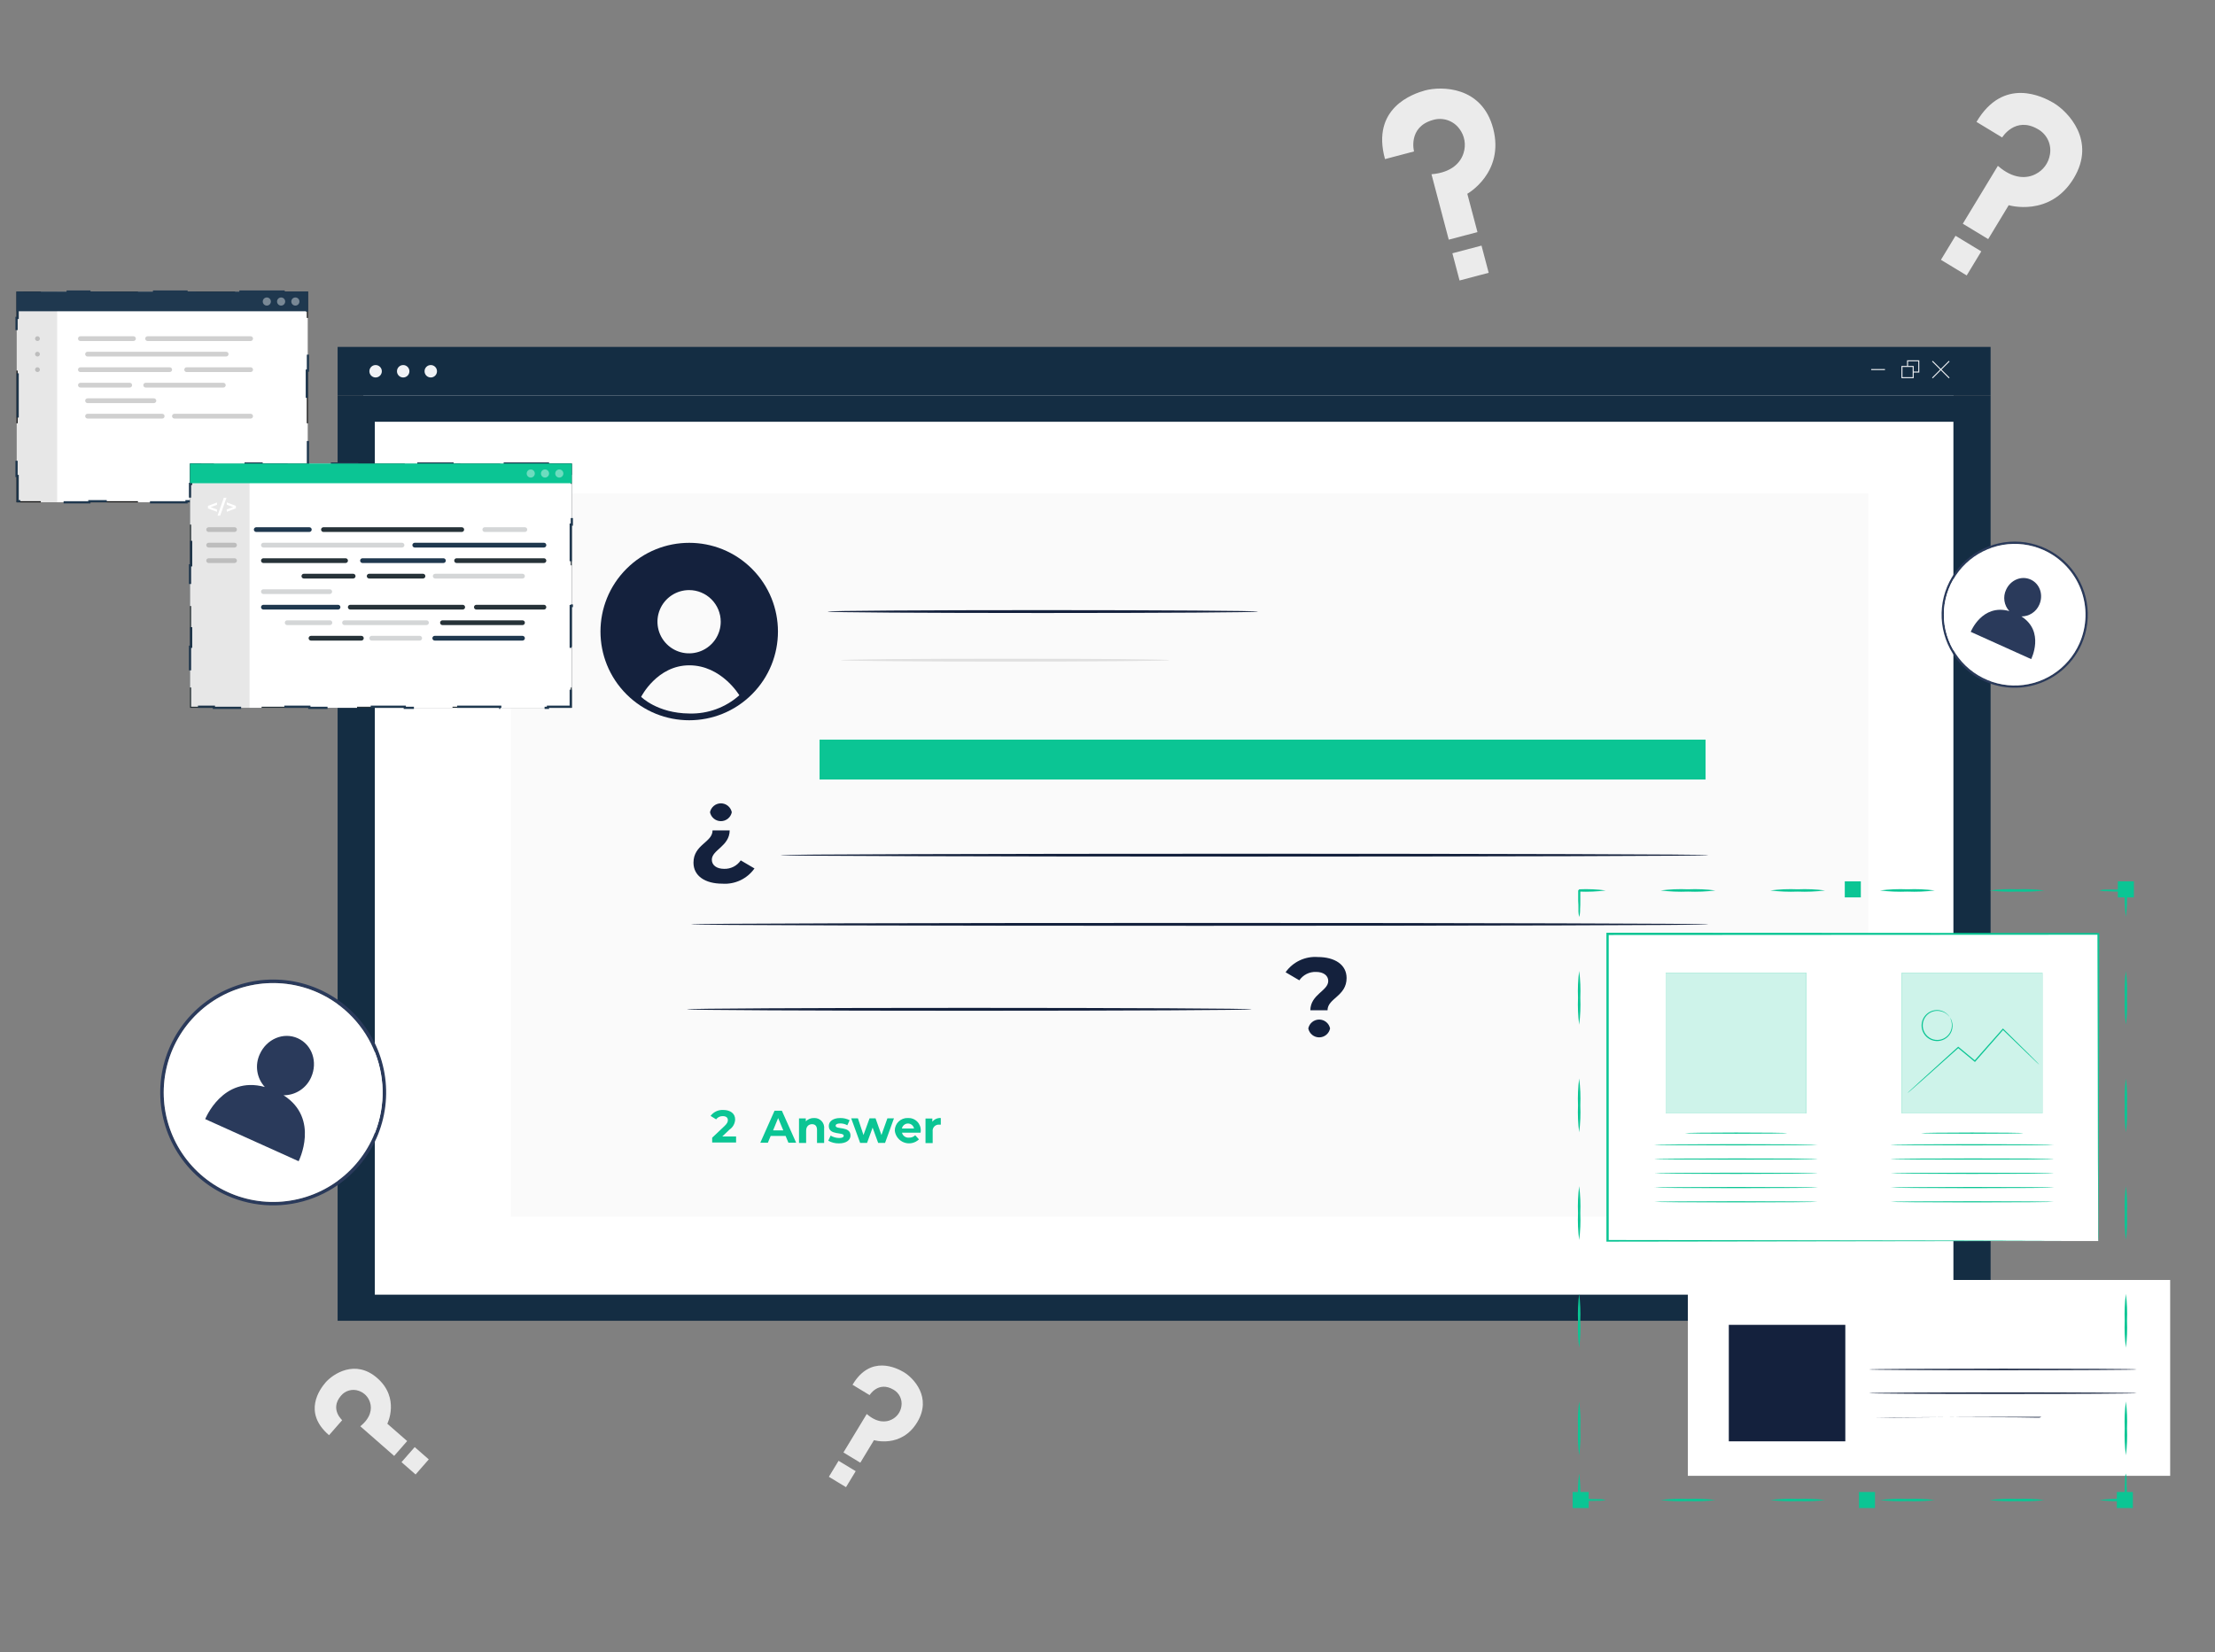 <?xml version="1.0" encoding="UTF-8"?> <svg xmlns="http://www.w3.org/2000/svg" width="500" height="373" viewBox="0 0 500 373" fill="none"><rect x="0" y="0" width="500" height="373" fill="#808080" stroke="none"/><g clip-path="url(#clip0_169_50303)"><rect x="82" y="89" width="359" height="205" fill="white"></rect><path d="M421.711 111.414H115.301V274.716H421.711V111.414Z" fill="#FAFAFA"></path><path d="M283.961 138.084C283.961 138.272 262.21 138.41 235.388 138.41C208.567 138.41 186.828 138.272 186.828 138.084C186.828 137.896 208.567 137.758 235.388 137.758C262.21 137.758 283.961 137.908 283.961 138.084Z" fill="#14213D"></path><path d="M263.958 149.053C263.958 149.229 247.353 149.379 226.87 149.379C206.386 149.379 189.781 149.229 189.781 149.053C189.781 148.877 206.386 148.727 226.87 148.727C247.353 148.727 263.958 148.865 263.958 149.053Z" fill="#E0E0E0"></path><path d="M299.83 221.493C299.83 220.238 298.725 219.447 297.069 219.447C296.332 219.42 295.601 219.579 294.942 219.91C294.284 220.242 293.72 220.734 293.303 221.342L290.203 219.523C291.013 218.372 292.107 217.451 293.378 216.849C294.649 216.246 296.055 215.983 297.458 216.084C301.311 216.084 303.972 217.803 303.972 220.828C303.972 224.932 299.667 225.396 299.667 228.107H295.788C295.826 224.518 299.83 223.727 299.83 221.493ZM295.324 232.212C295.439 231.644 295.747 231.134 296.195 230.768C296.644 230.401 297.205 230.201 297.784 230.201C298.363 230.201 298.924 230.401 299.373 230.768C299.821 231.134 300.129 231.644 300.244 232.212C300.129 232.779 299.821 233.289 299.373 233.656C298.924 234.022 298.363 234.222 297.784 234.222C297.205 234.222 296.644 234.022 296.195 233.656C295.747 233.289 295.439 232.779 295.324 232.212Z" fill="#14213D"></path><path d="M160.685 194.112C160.685 195.367 161.789 196.171 163.446 196.171C164.184 196.197 164.916 196.035 165.575 195.702C166.233 195.368 166.796 194.873 167.211 194.263L170.312 196.083C169.5 197.231 168.406 198.151 167.135 198.753C165.864 199.355 164.46 199.62 163.057 199.522C159.204 199.522 156.543 197.802 156.543 194.777C156.543 190.673 160.848 190.209 160.848 187.498H164.714C164.676 191.087 160.685 191.878 160.685 194.112ZM165.191 183.394C165.075 183.961 164.768 184.471 164.319 184.838C163.871 185.204 163.31 185.404 162.731 185.404C162.152 185.404 161.59 185.204 161.142 184.838C160.694 184.471 160.386 183.961 160.271 183.394C160.386 182.826 160.694 182.316 161.142 181.949C161.59 181.583 162.152 181.383 162.731 181.383C163.31 181.383 163.871 181.583 164.319 181.949C164.768 182.316 165.075 182.826 165.191 183.394Z" fill="#14213D"></path><path d="M385.645 193.084C385.645 193.26 338.754 193.41 280.919 193.41C223.083 193.41 176.18 193.26 176.18 193.084C176.18 192.908 223.058 192.758 280.919 192.758C338.779 192.758 385.645 192.896 385.645 193.084Z" fill="#14213D"></path><path d="M385.658 208.709C385.658 208.897 334.198 209.035 270.828 209.035C207.457 209.035 155.973 208.897 155.973 208.709C155.973 208.521 207.432 208.383 270.828 208.383C334.223 208.383 385.658 208.533 385.658 208.709Z" fill="#14213D"></path><path d="M282.522 227.889C282.522 228.065 253.981 228.215 218.8 228.215C183.619 228.215 155.078 228.065 155.078 227.889C155.078 227.713 183.594 227.562 218.8 227.562C254.006 227.562 282.522 227.713 282.522 227.889Z" fill="#14213D"></path><path d="M166.159 256.601V257.957H160.762V256.877L163.549 254.242C164.189 253.639 164.302 253.263 164.302 252.911C164.302 252.346 163.913 252.007 163.147 252.007C162.857 251.996 162.569 252.057 162.309 252.184C162.048 252.311 161.823 252.5 161.654 252.735L160.398 251.957C160.727 251.514 161.161 251.16 161.66 250.926C162.16 250.691 162.709 250.584 163.26 250.614C164.879 250.614 165.946 251.43 165.946 252.748C165.932 253.201 165.81 253.644 165.592 254.041C165.374 254.438 165.065 254.777 164.691 255.032L163.034 256.601H166.159Z" fill="#0BC594"></path><path d="M177.336 256.475H173.972L173.332 258.018H171.625L174.838 250.789H176.495L179.72 258.018H177.976L177.336 256.475ZM176.809 255.22L175.654 252.446L174.512 255.22H176.809Z" fill="#0BC594"></path><path d="M186.036 254.894V258.069H184.43V255.145C184.43 254.241 184.016 253.827 183.3 253.827C182.585 253.827 181.97 254.304 181.97 255.32V258.069H180.363V252.521H181.895V253.174C182.135 252.932 182.423 252.741 182.741 252.613C183.058 252.486 183.398 252.425 183.74 252.434C184.06 252.414 184.382 252.466 184.68 252.585C184.979 252.705 185.247 252.888 185.467 253.123C185.686 253.358 185.851 253.639 185.949 253.945C186.048 254.251 186.078 254.575 186.036 254.894Z" fill="#0BC594"></path><path d="M186.965 257.559L187.505 256.405C188.084 256.754 188.748 256.94 189.425 256.944C190.165 256.944 190.454 256.744 190.454 256.43C190.454 255.526 187.09 256.43 187.09 254.233C187.09 253.179 188.044 252.439 189.663 252.439C190.404 252.422 191.137 252.591 191.797 252.928L191.27 254.07C190.78 253.793 190.226 253.65 189.663 253.656C188.948 253.656 188.634 253.882 188.634 254.171C188.634 255.125 191.985 254.171 191.985 256.392C191.985 257.421 191.031 258.162 189.362 258.162C188.524 258.175 187.697 257.967 186.965 257.559Z" fill="#0BC594"></path><path d="M201.796 252.508L199.788 258.055H198.232L196.977 254.604L195.722 258.055H194.165L192.145 252.508H193.663L194.918 256.273L196.286 252.508H197.642L198.972 256.273L200.315 252.508H201.796Z" fill="#0BC594"></path><path d="M207.808 255.747H203.604C203.692 256.093 203.901 256.396 204.194 256.601C204.486 256.806 204.842 256.899 205.198 256.864C205.455 256.875 205.711 256.833 205.951 256.74C206.191 256.647 206.409 256.506 206.591 256.324L207.444 257.253C207.01 257.671 206.467 257.959 205.877 258.085C205.288 258.211 204.675 258.17 204.108 257.966C203.54 257.763 203.041 257.405 202.666 256.933C202.291 256.461 202.055 255.894 201.985 255.295C201.981 254.91 202.056 254.527 202.204 254.172C202.353 253.816 202.573 253.495 202.85 253.227C203.127 252.959 203.456 252.751 203.817 252.614C204.177 252.478 204.562 252.416 204.947 252.433C205.331 252.414 205.716 252.475 206.076 252.613C206.436 252.751 206.763 252.962 207.036 253.234C207.309 253.506 207.522 253.832 207.662 254.191C207.801 254.551 207.864 254.935 207.846 255.32C207.846 255.433 207.821 255.609 207.808 255.747ZM203.591 254.805H206.327C206.266 254.487 206.096 254.201 205.846 253.995C205.597 253.788 205.283 253.676 204.959 253.676C204.635 253.676 204.322 253.788 204.072 253.995C203.822 254.201 203.652 254.487 203.591 254.805Z" fill="#0BC594"></path><path d="M212.37 252.435V253.929H212.006C211.802 253.912 211.597 253.941 211.406 254.014C211.215 254.087 211.043 254.201 210.902 254.349C210.761 254.497 210.655 254.675 210.592 254.87C210.529 255.064 210.51 255.27 210.537 255.473V258.096H208.918V252.548H210.462V253.276C210.687 252.991 210.979 252.766 211.312 252.619C211.644 252.473 212.007 252.41 212.37 252.435Z" fill="#0BC594"></path><path d="M169.743 156.758C177.566 148.935 177.566 136.252 169.743 128.429C161.921 120.607 149.237 120.607 141.414 128.429C133.592 136.252 133.592 148.935 141.414 156.758C149.237 164.581 161.921 164.581 169.743 156.758Z" fill="#14213D"></path><path d="M162.693 140.376C162.693 141.788 162.274 143.169 161.49 144.344C160.705 145.518 159.59 146.433 158.285 146.974C156.98 147.514 155.544 147.656 154.158 147.38C152.773 147.105 151.501 146.425 150.502 145.426C149.503 144.427 148.823 143.155 148.547 141.769C148.272 140.384 148.413 138.948 148.954 137.643C149.494 136.338 150.41 135.223 151.584 134.438C152.759 133.653 154.139 133.234 155.552 133.234C157.446 133.234 159.262 133.987 160.602 135.326C161.941 136.665 162.693 138.482 162.693 140.376Z" fill="#FAFAFA"></path><path d="M144.727 157.335C144.727 157.335 148.316 150.219 155.596 150.219C162.875 150.219 166.892 156.984 166.892 156.984C163.792 159.752 159.749 161.225 155.596 161.101C148.354 161.038 144.727 157.335 144.727 157.335Z" fill="#FAFAFA"></path><path d="M440.952 95.228V292.322H84.607V95.228H440.949M449.345 89.336H76.211V298.216H449.345V89.336Z" fill="#142D43"></path><path d="M449.345 78.328H76.211V89.335H449.345V78.328Z" fill="#142D43"></path><path d="M378.104 93.775L376.289 91.958L374.471 93.775L374.312 93.616L376.289 91.641L378.263 93.616L378.104 93.775Z" fill="#142D43"></path><path d="M84.787 85.23C85.563 85.23 86.192 84.601 86.192 83.826C86.192 83.05 85.563 82.422 84.787 82.422C84.012 82.422 83.383 83.05 83.383 83.826C83.383 84.601 84.012 85.23 84.787 85.23Z" fill="#F0F2F5"></path><path d="M91.014 85.23C91.79 85.23 92.418 84.601 92.418 83.826C92.418 83.05 91.79 82.422 91.014 82.422C90.238 82.422 89.609 83.05 89.609 83.826C89.609 84.601 90.238 85.23 91.014 85.23Z" fill="#F0F2F5"></path><path d="M97.24 85.23C98.016 85.23 98.645 84.601 98.645 83.826C98.645 83.05 98.016 82.422 97.24 82.422C96.465 82.422 95.836 83.05 95.836 83.826C95.836 84.601 96.465 85.23 97.24 85.23Z" fill="#F0F2F5"></path><path d="M433.249 84.115H431.867V83.887H433.021V81.579H430.712V82.733H430.484V81.352H433.249V84.115Z" fill="#F0F2F5"></path><path d="M431.983 85.388H429.219V82.625H431.983V85.388ZM429.447 85.161H431.755V82.853H429.447V85.161Z" fill="#F0F2F5"></path><path d="M440.084 81.629L439.921 81.469L438.105 83.284L436.29 81.469L436.129 81.629L437.944 83.444L436.129 85.259L436.29 85.42L438.105 83.605L439.921 85.42L440.084 85.259L438.266 83.444L440.084 81.629Z" fill="#F0F2F5"></path><path d="M425.501 83.328H422.391V83.556H425.501V83.328Z" fill="#F0F2F5"></path><path d="M83.039 297.422H79.625V297.643H83.039V297.422Z" fill="#142D43"></path><path d="M83.039 284H79.625V284.221H83.039V284Z" fill="#142D43"></path><path d="M83.039 270.586H79.625V270.807H83.039V270.586Z" fill="#142D43"></path><path d="M83.039 257.172H79.625V257.393H83.039V257.172Z" fill="#142D43"></path><path d="M83.039 243.75H79.625V243.971H83.039V243.75Z" fill="#142D43"></path><path d="M83.039 230.328H79.625V230.549H83.039V230.328Z" fill="#142D43"></path><path d="M83.039 216.906H79.625V217.127H83.039V216.906Z" fill="#142D43"></path><path d="M83.039 203.492H79.625V203.713H83.039V203.492Z" fill="#142D43"></path><path d="M83.039 190.078H79.625V190.299H83.039V190.078Z" fill="#142D43"></path><path d="M83.039 176.656H79.625V176.877H83.039V176.656Z" fill="#142D43"></path><path d="M83.039 163.25H79.625V163.471H83.039V163.25Z" fill="#142D43"></path><path d="M83.039 149.828H79.625V150.049H83.039V149.828Z" fill="#142D43"></path><path d="M83.039 136.406H79.625V136.627H83.039V136.406Z" fill="#142D43"></path><path d="M83.039 122.992H79.625V123.213H83.039V122.992Z" fill="#142D43"></path><path d="M83.039 109.57H79.625V109.791H83.039V109.57Z" fill="#142D43"></path><path d="M83.039 96.156H79.625V96.377H83.039V96.156Z" fill="#142D43"></path><path d="M69.508 65.828H3.734V113.419H69.508V65.828Z" fill="#121212"></path><path d="M64.027 65.828H53.065V66.078H42.102V65.828H31.14V66.078H20.178V65.828H9.216V66.078H3.984V71.777H3.734V83.675H3.984V95.573H3.734V107.47H3.984V113.169H9.216V113.419H20.178V113.169H31.14V113.419H42.102V113.169H53.065V113.419H64.027V113.169H69.258V107.47H69.508V95.573H69.258V83.675H69.508V71.777H69.258V66.078H64.027V65.828Z" fill="white" stroke="#1F384F" stroke-width="0.5" stroke-dasharray="10 10"></path><path opacity="0.1" d="M12.893 65.828H3.734V113.419H12.893V65.828Z" fill="#121212"></path><path d="M69.508 65.828H3.734V70.277H69.508V65.828Z" fill="#1F384F"></path><g opacity="0.2"><path d="M30.13 76.995H18.146C17.851 76.995 17.609 76.754 17.609 76.459C17.609 76.163 17.851 75.922 18.146 75.922H30.13C30.425 75.922 30.666 76.163 30.666 76.459C30.666 76.754 30.425 76.995 30.13 76.995Z" fill="#121212"></path><path d="M56.576 76.995H33.318C33.023 76.995 32.781 76.754 32.781 76.459C32.781 76.163 33.023 75.922 33.318 75.922H56.576C56.871 75.922 57.113 76.163 57.113 76.459C57.113 76.754 56.871 76.995 56.576 76.995Z" fill="#121212"></path><path d="M51.053 80.495H19.763C19.468 80.495 19.227 80.254 19.227 79.959C19.227 79.663 19.468 79.422 19.763 79.422H51.053C51.349 79.422 51.59 79.663 51.59 79.959C51.59 80.254 51.349 80.495 51.053 80.495Z" fill="#121212"></path><path d="M38.306 84.003H18.146C17.851 84.003 17.609 83.761 17.609 83.466C17.609 83.171 17.851 82.93 18.146 82.93H38.306C38.602 82.93 38.843 83.171 38.843 83.466C38.843 83.761 38.602 84.003 38.306 84.003Z" fill="#121212"></path><path d="M56.577 84.003H42.135C41.839 84.003 41.598 83.761 41.598 83.466C41.598 83.171 41.839 82.93 42.135 82.93H56.577C56.872 82.93 57.114 83.171 57.114 83.466C57.114 83.761 56.872 84.003 56.577 84.003Z" fill="#121212"></path><path d="M29.284 87.503H18.154C17.859 87.503 17.617 87.261 17.617 86.966C17.617 86.671 17.859 86.43 18.154 86.43H29.284C29.579 86.43 29.821 86.671 29.821 86.966C29.821 87.261 29.579 87.503 29.284 87.503Z" fill="#121212"></path><path d="M50.412 87.503H32.888C32.593 87.503 32.352 87.261 32.352 86.966C32.352 86.671 32.593 86.43 32.888 86.43H50.412C50.708 86.43 50.949 86.671 50.949 86.966C50.949 87.261 50.708 87.503 50.412 87.503Z" fill="#121212"></path><path d="M34.737 91.011H19.763C19.468 91.011 19.227 90.769 19.227 90.474C19.227 90.179 19.468 89.938 19.763 89.938H34.737C35.032 89.938 35.274 90.179 35.274 90.474C35.274 90.769 35.032 91.011 34.737 91.011Z" fill="#121212"></path><path d="M36.611 94.503H19.763C19.468 94.503 19.227 94.261 19.227 93.966C19.227 93.671 19.468 93.43 19.763 93.43H36.611C36.906 93.43 37.148 93.671 37.148 93.966C37.148 94.261 36.906 94.503 36.611 94.503Z" fill="#121212"></path><path d="M56.575 94.503H39.373C39.078 94.503 38.836 94.261 38.836 93.966C38.836 93.671 39.078 93.43 39.373 93.43H56.575C56.87 93.43 57.112 93.671 57.112 93.966C57.112 94.261 56.87 94.503 56.575 94.503Z" fill="#121212"></path></g><path opacity="0.4" d="M66.676 68.999C67.183 68.999 67.594 68.589 67.594 68.082C67.594 67.575 67.183 67.164 66.676 67.164C66.169 67.164 65.758 67.575 65.758 68.082C65.758 68.589 66.169 68.999 66.676 68.999Z" fill="white"></path><path opacity="0.4" d="M63.457 68.999C63.964 68.999 64.375 68.589 64.375 68.082C64.375 67.575 63.964 67.164 63.457 67.164C62.95 67.164 62.539 67.575 62.539 68.082C62.539 68.589 62.95 68.999 63.457 68.999Z" fill="white"></path><path opacity="0.4" d="M60.23 68.999C60.737 68.999 61.148 68.589 61.148 68.082C61.148 67.575 60.737 67.164 60.23 67.164C59.724 67.164 59.312 67.575 59.312 68.082C59.312 68.589 59.724 68.999 60.23 68.999Z" fill="white"></path><g opacity="0.2"><path d="M8.478 76.995H8.451C8.156 76.995 7.914 76.754 7.914 76.459C7.914 76.163 8.156 75.922 8.451 75.922C8.746 75.922 8.999 76.163 8.999 76.459C8.999 76.754 8.773 76.995 8.472 76.995H8.478Z" fill="#121212"></path><path d="M8.478 80.495H8.451C8.156 80.495 7.914 80.254 7.914 79.959C7.914 79.663 8.156 79.422 8.451 79.422C8.746 79.422 8.999 79.663 8.999 79.959C8.999 80.254 8.773 80.495 8.472 80.495H8.478Z" fill="#121212"></path><path d="M8.478 83.995H8.451C8.156 83.995 7.914 83.754 7.914 83.459C7.914 83.163 8.156 82.922 8.451 82.922C8.746 82.922 8.999 83.163 8.999 83.459C8.999 83.754 8.773 83.995 8.472 83.995H8.478Z" fill="#121212"></path></g><path d="M129.081 104.656H42.895V159.82H129.081V104.656Z" fill="#263238"></path><path d="M123.694 104.656H112.921V104.906H102.148V104.656H91.374V104.906H80.601V104.656H69.828V104.906H59.054V104.656H48.281V104.906H43.145V109.253H42.895V118.447H43.145V127.641H42.895V136.835H43.145V146.029H42.895V155.223H43.145V159.57H48.281V159.82H59.054V159.57H69.828V159.82H80.601V159.57H91.374V159.82H102.148V159.57H112.921V159.82H123.694V159.57H128.831V155.223H129.081V146.029H128.831V136.835H129.081V127.641H128.831V118.447H129.081V109.253H128.831V104.906H123.694V104.656Z" fill="white" stroke="#1F384F" stroke-width="0.5" stroke-dasharray="10 10"></path><path opacity="0.1" d="M56.338 104.656H42.895V159.82H56.338V104.656Z" fill="#121212"></path><path d="M129.081 104.656H42.895V109.105H129.081V104.656Z" fill="#0BC594"></path><path d="M385 167H185V176H385V167Z" fill="#0BC594"></path><path d="M48.983 113.984L47.555 114.51L48.983 115.031V115.568L46.938 114.789V114.231L48.983 113.453V113.984Z" fill="white"></path><path d="M50.523 112.391H51.119L49.701 116.432H49.105L50.523 112.391Z" fill="white"></path><path d="M53.241 114.216V114.774L51.195 115.552V115.015L52.623 114.495L51.195 113.969V113.438L53.241 114.216Z" fill="white"></path><g opacity="0.2"><path d="M52.94 120.112H47.099C46.804 120.112 46.562 119.871 46.562 119.576C46.562 119.281 46.804 119.039 47.099 119.039H52.94C53.236 119.039 53.477 119.281 53.477 119.576C53.477 119.871 53.236 120.112 52.94 120.112Z" fill="#121212"></path><path d="M52.94 123.62H47.099C46.804 123.62 46.562 123.379 46.562 123.084C46.562 122.788 46.804 122.547 47.099 122.547H52.94C53.236 122.547 53.477 122.788 53.477 123.084C53.477 123.379 53.236 123.62 52.94 123.62Z" fill="#121212"></path><path d="M52.94 127.12H47.099C46.804 127.12 46.562 126.879 46.562 126.584C46.562 126.288 46.804 126.047 47.099 126.047H52.94C53.236 126.047 53.477 126.288 53.477 126.584C53.477 126.879 53.236 127.12 52.94 127.12Z" fill="#121212"></path></g><path d="M69.825 120.112H57.842C57.546 120.112 57.305 119.871 57.305 119.576C57.305 119.281 57.546 119.039 57.842 119.039H69.825C70.12 119.039 70.362 119.281 70.362 119.576C70.362 119.871 70.12 120.112 69.825 120.112Z" fill="#1F384F"></path><path d="M104.233 120.112H73.013C72.718 120.112 72.477 119.871 72.477 119.576C72.477 119.281 72.718 119.039 73.013 119.039H104.233C104.529 119.039 104.77 119.281 104.77 119.576C104.77 119.871 104.529 120.112 104.233 120.112Z" fill="#263238"></path><g opacity="0.2"><path d="M118.481 120.112H109.435C109.14 120.112 108.898 119.871 108.898 119.576C108.898 119.281 109.14 119.039 109.435 119.039H118.481C118.777 119.039 119.018 119.281 119.018 119.576C119.018 119.871 118.777 120.112 118.481 120.112Z" fill="#263238"></path></g><g opacity="0.2"><path d="M90.749 123.62H59.459C59.163 123.62 58.922 123.379 58.922 123.084C58.922 122.788 59.163 122.547 59.459 122.547H90.749C91.044 122.547 91.285 122.788 91.285 123.084C91.285 123.379 91.044 123.62 90.749 123.62Z" fill="#263238"></path></g><path d="M122.787 123.62H93.623C93.328 123.62 93.086 123.379 93.086 123.084C93.086 122.788 93.328 122.547 93.623 122.547H122.787C123.082 122.547 123.323 122.788 123.323 123.084C123.323 123.379 123.082 123.62 122.787 123.62Z" fill="#1F384F"></path><path d="M78.008 127.12H59.459C59.163 127.12 58.922 126.879 58.922 126.584C58.922 126.288 59.163 126.047 59.459 126.047H78.008C78.303 126.047 78.545 126.288 78.545 126.584C78.545 126.879 78.303 127.12 78.008 127.12Z" fill="#263238"></path><path d="M100.095 127.12H81.83C81.535 127.12 81.293 126.879 81.293 126.584C81.293 126.288 81.535 126.047 81.83 126.047H100.095C100.39 126.047 100.632 126.288 100.632 126.584C100.632 126.879 100.39 127.12 100.095 127.12Z" fill="#1F384F"></path><path d="M122.783 127.12H103.068C102.773 127.12 102.531 126.879 102.531 126.584C102.531 126.288 102.773 126.047 103.068 126.047H122.783C123.078 126.047 123.32 126.288 123.32 126.584C123.32 126.879 123.078 127.12 122.783 127.12Z" fill="#263238"></path><path d="M79.721 130.62H68.592C68.296 130.62 68.055 130.379 68.055 130.084C68.055 129.788 68.296 129.547 68.592 129.547H79.721C80.016 129.547 80.258 129.788 80.258 130.084C80.258 130.379 80.016 130.62 79.721 130.62Z" fill="#263238"></path><path d="M95.484 130.62H83.334C83.038 130.62 82.797 130.379 82.797 130.084C82.797 129.788 83.038 129.547 83.334 129.547H95.484C95.779 129.547 96.02 129.788 96.02 130.084C96.02 130.379 95.779 130.62 95.484 130.62Z" fill="#263238"></path><g opacity="0.2"><path d="M117.944 130.62H98.24C97.945 130.62 97.703 130.379 97.703 130.084C97.703 129.788 97.945 129.547 98.24 129.547H117.944C118.239 129.547 118.481 129.788 118.481 130.084C118.481 130.379 118.239 130.62 117.944 130.62Z" fill="#263238"></path></g><g opacity="0.2"><path d="M74.433 134.12H59.459C59.163 134.12 58.922 133.879 58.922 133.584C58.922 133.288 59.163 133.047 59.459 133.047H74.433C74.728 133.047 74.969 133.288 74.969 133.584C74.969 133.879 74.728 134.12 74.433 134.12Z" fill="#263238"></path></g><path d="M76.306 137.628H59.459C59.163 137.628 58.922 137.387 58.922 137.091C58.922 136.796 59.163 136.555 59.459 136.555H76.306C76.602 136.555 76.843 136.796 76.843 137.091C76.843 137.387 76.602 137.628 76.306 137.628Z" fill="#1F384F"></path><path d="M104.447 137.628H79.068C78.773 137.628 78.531 137.387 78.531 137.091C78.531 136.796 78.773 136.555 79.068 136.555H104.447C104.742 136.555 104.984 136.796 104.984 137.091C104.984 137.387 104.742 137.628 104.447 137.628Z" fill="#263238"></path><path d="M122.782 137.628H107.529C107.234 137.628 106.992 137.387 106.992 137.091C106.992 136.796 107.234 136.555 107.529 136.555H122.782C123.077 136.555 123.319 136.796 123.319 137.091C123.319 137.387 123.077 137.628 122.782 137.628Z" fill="#263238"></path><g opacity="0.2"><path d="M74.473 141.136H64.826C64.531 141.136 64.289 140.894 64.289 140.599C64.289 140.304 64.531 140.062 64.826 140.062H74.473C74.768 140.062 75.01 140.304 75.01 140.599C75.01 140.894 74.768 141.136 74.473 141.136Z" fill="#263238"></path></g><g opacity="0.2"><path d="M96.272 141.136H77.771C77.476 141.136 77.234 140.894 77.234 140.599C77.234 140.304 77.476 140.062 77.771 140.062H96.272C96.568 140.062 96.809 140.304 96.809 140.599C96.809 140.894 96.568 141.136 96.272 141.136Z" fill="#263238"></path></g><path d="M117.947 141.136H99.881C99.585 141.136 99.344 140.894 99.344 140.599C99.344 140.304 99.585 140.062 99.881 140.062H117.947C118.242 140.062 118.484 140.304 118.484 140.599C118.484 140.894 118.242 141.136 117.947 141.136Z" fill="#263238"></path><path d="M81.572 144.636H70.201C69.906 144.636 69.664 144.394 69.664 144.099C69.664 143.804 69.906 143.562 70.201 143.562H81.572C81.868 143.562 82.109 143.804 82.109 144.099C82.109 144.394 81.868 144.636 81.572 144.636Z" fill="#263238"></path><g opacity="0.2"><path d="M94.742 144.636H83.908C83.613 144.636 83.371 144.394 83.371 144.099C83.371 143.804 83.613 143.562 83.908 143.562H94.742C95.037 143.562 95.278 143.804 95.278 144.099C95.278 144.394 95.037 144.636 94.742 144.636Z" fill="#263238"></path></g><path d="M117.944 144.636H98.138C97.843 144.636 97.602 144.394 97.602 144.099C97.602 143.804 97.843 143.562 98.138 143.562H117.944C118.239 143.562 118.481 143.804 118.481 144.099C118.481 144.394 118.239 144.636 117.944 144.636Z" fill="#1F384F"></path><path opacity="0.4" d="M125.336 106.91C125.336 107.42 125.749 107.828 126.254 107.828C126.759 107.828 127.172 107.414 127.172 106.91C127.172 106.405 126.759 105.992 126.254 105.992C125.749 105.992 125.336 106.405 125.336 106.91Z" fill="white"></path><path opacity="0.4" d="M123.027 107.828C123.534 107.828 123.945 107.417 123.945 106.91C123.945 106.403 123.534 105.992 123.027 105.992C122.52 105.992 122.109 106.403 122.109 106.91C122.109 107.417 122.52 107.828 123.027 107.828Z" fill="white"></path><path opacity="0.4" d="M119.809 107.828C120.316 107.828 120.727 107.417 120.727 106.91C120.727 106.403 120.316 105.992 119.809 105.992C119.302 105.992 118.891 106.403 118.891 106.91C118.891 107.417 119.302 107.828 119.809 107.828Z" fill="white"></path><path d="M489.88 289H381V333.22H489.88V289Z" fill="white"></path><path d="M416.55 299.133H390.25V325.433H416.55V299.133Z" fill="#14213D"></path><path d="M482.341 309.201C482.341 309.291 468.811 309.371 452.121 309.371C435.431 309.371 421.891 309.291 421.891 309.201C421.891 309.111 435.421 309.031 452.121 309.031C468.821 309.031 482.341 309.081 482.341 309.201Z" fill="#14213D"></path><path d="M482.341 314.563C482.341 314.653 468.811 314.733 452.121 314.733C435.431 314.733 421.891 314.653 421.891 314.563C421.891 314.473 435.421 314.383 452.121 314.383C468.821 314.383 482.341 314.463 482.341 314.563Z" fill="#14213D"></path><path d="M460.811 319.906C460.678 319.923 460.543 319.923 460.411 319.906H459.281H455.111L441.351 319.956L427.591 320.076H423.421H422.291C422.158 320.093 422.023 320.093 421.891 320.076C422.024 320.064 422.158 320.064 422.291 320.076H423.421L427.591 320.016L441.351 319.966L455.111 320.016L459.281 320.076H460.411C460.538 320.006 460.672 319.949 460.811 319.906Z" fill="#14213D"></path><path d="M473.642 210.852H362.852V280.212H473.642V210.852Z" fill="white"></path><path d="M473.621 280.214C473.621 280.214 473.621 279.774 473.621 278.954C473.621 278.134 473.621 276.894 473.621 275.304C473.621 272.094 473.621 267.394 473.571 261.384C473.571 249.384 473.511 232.034 473.461 210.854L473.671 211.054L362.881 211.114L363.141 210.854C363.141 235.444 363.141 258.854 363.141 280.214L362.901 279.974L442.621 280.084L465.481 280.154H471.571H473.141H473.691H473.171H471.621H465.621L442.821 280.224L362.941 280.344H362.621V280.104C362.621 258.774 362.621 235.334 362.621 210.744V210.594H362.881L473.671 210.654H473.871V210.854C473.871 232.084 473.791 249.444 473.761 261.504C473.761 267.504 473.761 272.184 473.711 275.384C473.711 276.954 473.711 278.164 473.711 278.994C473.711 279.824 473.621 280.214 473.621 280.214Z" fill="#0BC594"></path><path d="M461.041 219.641H429.301V251.381H461.041V219.641Z" fill="#0BC594"></path><path d="M456.699 255.851C456.699 255.921 451.529 255.981 445.159 255.981C438.789 255.981 433.629 255.921 433.629 255.851C433.629 255.781 438.789 255.711 445.159 255.711C451.529 255.711 456.699 255.771 456.699 255.851Z" fill="#0BC594"></path><path d="M463.62 258.474C463.62 258.554 455.36 258.614 445.19 258.614C435.02 258.614 426.75 258.554 426.75 258.474C426.75 258.394 435 258.344 445.19 258.344C455.38 258.344 463.62 258.404 463.62 258.474Z" fill="#0BC594"></path><path d="M463.62 261.693C463.62 261.773 455.36 261.833 445.19 261.833C435.02 261.833 426.75 261.773 426.75 261.693C426.75 261.613 435 261.562 445.19 261.562C455.38 261.562 463.62 261.593 463.62 261.693Z" fill="#0BC594"></path><path d="M463.62 264.921C463.62 264.991 455.36 265.051 445.19 265.051C435.02 265.051 426.75 264.991 426.75 264.921C426.75 264.851 435 264.781 445.19 264.781C455.38 264.781 463.62 264.841 463.62 264.921Z" fill="#0BC594"></path><path d="M463.62 268.14C463.62 268.21 455.36 268.27 445.19 268.27C435.02 268.27 426.75 268.21 426.75 268.14C426.75 268.07 435 268 445.19 268C455.38 268 463.62 268.06 463.62 268.14Z" fill="#0BC594"></path><path d="M463.62 271.357C463.62 271.427 455.36 271.487 445.19 271.487C435.02 271.487 426.75 271.427 426.75 271.357C426.75 271.287 435 271.227 445.19 271.227C455.38 271.227 463.62 271.287 463.62 271.357Z" fill="#0BC594"></path><path d="M407.748 219.641H376.008V251.381H407.748V219.641Z" fill="#0BC594"></path><g opacity="0.8"><path d="M407.748 219.641H376.008V251.381H407.748V219.641Z" fill="white"></path></g><path d="M403.412 255.851C403.412 255.921 398.252 255.981 391.882 255.981C385.512 255.981 380.352 255.921 380.352 255.851C380.352 255.781 385.512 255.711 391.882 255.711C398.252 255.711 403.412 255.771 403.412 255.851Z" fill="#0BC594"></path><path d="M410.311 258.474C410.311 258.554 402.061 258.614 391.881 258.614C381.701 258.614 373.441 258.554 373.441 258.474C373.441 258.394 381.701 258.344 391.881 258.344C402.061 258.344 410.311 258.404 410.311 258.474Z" fill="#0BC594"></path><path d="M410.311 261.693C410.311 261.773 402.061 261.833 391.881 261.833C381.701 261.833 373.441 261.773 373.441 261.693C373.441 261.613 381.701 261.562 391.881 261.562C402.061 261.562 410.311 261.593 410.311 261.693Z" fill="#0BC594"></path><path d="M410.311 264.921C410.311 264.991 402.061 265.051 391.881 265.051C381.701 265.051 373.441 264.991 373.441 264.921C373.441 264.851 381.701 264.781 391.881 264.781C402.061 264.781 410.311 264.841 410.311 264.921Z" fill="#0BC594"></path><path d="M410.311 268.14C410.311 268.21 402.061 268.27 391.881 268.27C381.701 268.27 373.441 268.21 373.441 268.14C373.441 268.07 381.701 268 391.881 268C402.061 268 410.311 268.06 410.311 268.14Z" fill="#0BC594"></path><path d="M410.311 271.357C410.311 271.427 402.061 271.487 391.881 271.487C381.701 271.487 373.441 271.427 373.441 271.357C373.441 271.287 381.701 271.227 391.881 271.227C402.061 271.227 410.311 271.287 410.311 271.357Z" fill="#0BC594"></path><g opacity="0.8"><path d="M461.041 219.641H429.301V251.381H461.041V219.641Z" fill="white"></path></g><path d="M460.302 240.361L460.142 240.231L459.682 239.811L457.992 238.201L452.062 232.481H452.232L446.142 239.411L445.902 239.681L445.812 239.781L445.712 239.701L441.952 236.591H442.122L433.902 243.931L431.492 246.051L430.832 246.611L430.602 246.791C430.602 246.791 430.662 246.711 430.802 246.571L431.432 245.981L433.792 243.811L441.952 236.401L442.032 236.321L442.122 236.391C443.312 237.391 444.572 238.391 445.882 239.491H445.692L445.942 239.211L452.052 232.301L452.132 232.211L452.222 232.301L458.092 238.091L459.742 239.751L460.162 240.191C460.262 240.301 460.312 240.361 460.302 240.361Z" fill="#0BC594"></path><path d="M440.25 229.828C440.25 229.828 440.08 229.568 439.71 229.198C439.168 228.668 438.463 228.337 437.71 228.258C437.278 228.205 436.84 228.238 436.421 228.357C436.002 228.475 435.611 228.675 435.27 228.946C434.929 229.217 434.646 229.553 434.437 229.934C434.227 230.316 434.096 230.735 434.05 231.168C433.971 231.862 434.118 232.563 434.47 233.168C434.821 233.766 435.348 234.241 435.98 234.528C436.57 234.789 437.224 234.869 437.86 234.758C438.4 234.665 438.909 234.439 439.34 234.1C439.772 233.762 440.112 233.321 440.33 232.818C440.629 232.127 440.688 231.356 440.5 230.628C440.37 230.118 440.2 229.858 440.23 229.848C440.26 229.838 440.28 229.908 440.35 230.028C440.459 230.205 440.543 230.397 440.6 230.598C440.837 231.348 440.805 232.158 440.51 232.888C440.261 233.493 439.848 234.017 439.317 234.399C438.786 234.782 438.159 235.007 437.506 235.051C436.853 235.095 436.2 234.955 435.623 234.647C435.046 234.338 434.567 233.874 434.24 233.308C433.909 232.742 433.744 232.095 433.763 231.44C433.783 230.786 433.986 230.15 434.35 229.605C434.715 229.06 435.225 228.629 435.822 228.361C436.42 228.093 437.081 227.998 437.73 228.088C438.498 228.201 439.205 228.575 439.73 229.148C439.875 229.299 440.003 229.467 440.11 229.648C440.23 229.758 440.26 229.818 440.25 229.828Z" fill="#0BC594"></path><path d="M356.47 332.688C356.733 334.676 356.82 336.684 356.73 338.688L356.47 338.427H357.68H358.81L360.71 338.478C361.303 338.448 361.896 338.512 362.47 338.667C361.894 338.809 361.302 338.87 360.71 338.848L358.81 338.908H356.47L356.21 338.647C356.128 336.657 356.215 334.663 356.47 332.688Z" fill="#0BC594"></path><path d="M356.471 316.438C356.733 318.453 356.82 320.487 356.731 322.517C356.821 324.548 356.734 326.582 356.471 328.597C356.214 326.582 356.127 324.548 356.211 322.517C356.127 320.487 356.214 318.453 356.471 316.438Z" fill="#0BC594"></path><path d="M356.471 292.133C356.734 294.148 356.821 296.182 356.731 298.213C356.821 300.243 356.734 302.278 356.471 304.293C356.214 302.277 356.127 300.243 356.211 298.213C356.127 296.182 356.214 294.149 356.471 292.133Z" fill="#0BC594"></path><path d="M356.471 267.82C356.734 269.836 356.821 271.87 356.731 273.9C356.821 275.931 356.734 277.965 356.471 279.98C356.214 277.965 356.127 275.931 356.211 273.9C356.127 271.87 356.214 269.836 356.471 267.82Z" fill="#0BC594"></path><path d="M356.471 243.508C356.734 245.523 356.821 247.557 356.731 249.588C356.821 251.618 356.734 253.653 356.471 255.668C356.214 253.652 356.127 251.618 356.211 249.588C356.127 247.557 356.214 245.524 356.471 243.508Z" fill="#0BC594"></path><path d="M356.471 219.203C356.734 221.218 356.821 223.253 356.731 225.283C356.821 227.313 356.734 229.348 356.471 231.363C356.214 229.347 356.127 227.313 356.211 225.283C356.127 223.253 356.214 221.219 356.471 219.203Z" fill="#0BC594"></path><path d="M362.47 201.051C360.481 201.308 358.474 201.395 356.47 201.311L356.73 201.051V202.241C356.73 202.631 356.73 203.001 356.73 203.371C356.73 204.031 356.73 204.661 356.68 205.281C356.702 205.874 356.638 206.466 356.49 207.041C356.343 206.466 356.283 205.873 356.31 205.281C356.31 204.661 356.31 204.031 356.25 203.371C356.25 203.001 356.25 202.631 356.25 202.241C356.25 202.051 356.25 201.851 356.25 201.651V201.051L356.51 200.791C358.5 200.703 360.495 200.79 362.47 201.051Z" fill="#0BC594"></path><path d="M387.232 201.052C385.179 201.309 383.109 201.396 381.042 201.312C378.975 201.396 376.904 201.309 374.852 201.052C376.904 200.789 378.975 200.702 381.042 200.792C383.109 200.702 385.179 200.789 387.232 201.052Z" fill="#0BC594"></path><path d="M411.989 201.052C409.937 201.309 407.866 201.396 405.799 201.312C403.732 201.396 401.662 201.309 399.609 201.052C401.662 200.789 403.732 200.702 405.799 200.792C407.866 200.702 409.937 200.789 411.989 201.052Z" fill="#0BC594"></path><path d="M436.751 201.052C434.698 201.309 432.628 201.396 430.561 201.312C428.494 201.396 426.424 201.309 424.371 201.052C426.423 200.789 428.494 200.702 430.561 200.792C432.628 200.703 434.699 200.79 436.751 201.052Z" fill="#0BC594"></path><path d="M461.501 201.052C459.448 201.309 457.378 201.396 455.311 201.312C453.244 201.396 451.174 201.309 449.121 201.052C451.173 200.79 453.244 200.703 455.311 200.792C457.378 200.702 459.449 200.789 461.501 201.052Z" fill="#0BC594"></path><path d="M479.879 207.048C479.623 205.059 479.536 203.052 479.619 201.048L479.879 201.308H477.549L475.619 201.228C475.027 201.251 474.435 201.19 473.859 201.048C474.432 200.893 475.026 200.829 475.619 200.858H477.529H478.649H479.859L480.119 201.118C480.212 203.098 480.131 205.082 479.879 207.048Z" fill="#0BC594"></path><path d="M479.881 231.363C479.624 229.347 479.537 227.313 479.621 225.283C479.537 223.253 479.624 221.219 479.881 219.203C480.144 221.218 480.231 223.253 480.141 225.283C480.231 227.313 480.144 229.348 479.881 231.363Z" fill="#0BC594"></path><path d="M479.881 255.668C479.624 253.652 479.537 251.618 479.621 249.588C479.537 247.557 479.624 245.524 479.881 243.508C480.144 245.523 480.231 247.557 480.141 249.588C480.231 251.618 480.144 253.653 479.881 255.668Z" fill="#0BC594"></path><path d="M479.881 279.98C479.624 277.965 479.537 275.931 479.621 273.9C479.537 271.87 479.624 269.836 479.881 267.82C480.144 269.836 480.231 271.87 480.141 273.9C480.231 275.931 480.144 277.965 479.881 279.98Z" fill="#0BC594"></path><path d="M479.881 304.293C479.624 302.277 479.537 300.243 479.621 298.213C479.537 296.182 479.624 294.149 479.881 292.133C480.144 294.148 480.231 296.182 480.141 298.213C480.231 300.243 480.144 302.278 479.881 304.293Z" fill="#0BC594"></path><path d="M479.881 328.59C479.624 326.574 479.537 324.54 479.621 322.51C479.537 320.479 479.624 318.445 479.881 316.43C480.144 318.445 480.231 320.479 480.141 322.51C480.231 324.54 480.144 326.574 479.881 328.59Z" fill="#0BC594"></path><path d="M473.879 338.693C475.867 338.43 477.875 338.343 479.879 338.433C479.359 338.953 479.739 338.573 479.619 338.683V337.493C479.619 337.103 479.619 336.733 479.619 336.363C479.619 335.703 479.619 335.073 479.679 334.453C479.657 333.864 479.717 333.275 479.859 332.703C480.008 333.274 480.072 333.864 480.049 334.453C480.049 335.073 480.049 335.703 480.099 336.363C480.099 336.733 480.099 337.103 480.099 337.493V338.683C479.989 338.803 480.359 338.433 479.839 338.953C477.848 339.035 475.855 338.948 473.879 338.693Z" fill="#0BC594"></path><path d="M449.121 338.685C451.173 338.422 453.244 338.335 455.311 338.425C457.378 338.335 459.449 338.422 461.501 338.685C459.448 338.942 457.378 339.029 455.311 338.945C453.244 339.029 451.174 338.942 449.121 338.685Z" fill="#0BC594"></path><path d="M424.371 338.685C426.423 338.422 428.494 338.335 430.561 338.425C432.628 338.335 434.699 338.422 436.751 338.685C434.698 338.942 432.628 339.029 430.561 338.945C428.494 339.029 426.424 338.942 424.371 338.685Z" fill="#0BC594"></path><path d="M399.621 338.685C401.673 338.422 403.744 338.335 405.811 338.425C407.878 338.335 409.949 338.422 412.001 338.685C409.948 338.942 407.878 339.029 405.811 338.945C403.744 339.029 401.674 338.942 399.621 338.685Z" fill="#0BC594"></path><path d="M374.852 338.685C376.904 338.422 378.975 338.335 381.042 338.425C383.109 338.335 385.179 338.422 387.232 338.685C385.179 338.942 383.109 339.029 381.042 338.945C378.975 339.029 376.904 338.942 374.852 338.685Z" fill="#0BC594"></path><path d="M423.249 336.875H419.629V340.495H423.249V336.875Z" fill="#0BC594"></path><path d="M481.46 336.875H477.84V340.495H481.46V336.875Z" fill="#0BC594"></path><path d="M420.05 199H416.43V202.62H420.05V199Z" fill="#0BC594"></path><path d="M481.69 199H478.07V202.62H481.69V199Z" fill="#0BC594"></path><path d="M358.62 336.875H355V340.495H358.62V336.875Z" fill="#0BC594"></path><path d="M312.643 35.923L319.193 34.193C319.193 34.193 317.743 28.693 323.443 27.093C324.527 26.763 325.687 26.778 326.762 27.136C327.838 27.494 328.775 28.178 329.443 29.093C330.023 29.857 330.41 30.749 330.574 31.694C330.737 32.639 330.672 33.609 330.383 34.523C329.753 36.643 327.753 38.953 323.133 39.343L327.033 54.113L333.513 52.403L331.223 43.753C331.223 43.753 339.693 39.003 337.053 28.993C334.523 19.403 325.343 19.443 321.663 20.423C318.903 21.193 309.473 24.403 312.643 35.923Z" fill="#EBEBEB"></path><path d="M334.427 55.453L327.852 57.188L329.472 63.327L336.046 61.593L334.427 55.453Z" fill="#EBEBEB"></path><path d="M446.161 27.524L451.955 31.034C451.955 31.034 454.904 26.17 460.015 29.159C461.006 29.709 461.801 30.554 462.29 31.576C462.779 32.599 462.937 33.748 462.744 34.864C462.597 35.812 462.224 36.71 461.658 37.484C461.092 38.258 460.349 38.885 459.491 39.313C457.528 40.332 454.477 40.498 450.988 37.446L443.072 50.511L448.804 53.985L453.435 46.329C453.435 46.329 462.736 49.122 468.102 40.269C473.243 31.787 466.838 25.212 463.576 23.245C461.105 21.795 452.245 17.241 446.161 27.524Z" fill="#EBEBEB"></path><path d="M447.241 56.759L441.426 53.234L438.134 58.665L443.95 62.189L447.241 56.759Z" fill="#EBEBEB"></path><path d="M192.446 312.664L196.299 314.998C196.299 314.998 198.26 311.763 201.659 313.751C202.318 314.117 202.846 314.679 203.172 315.359C203.497 316.038 203.602 316.803 203.474 317.545C203.376 318.175 203.128 318.773 202.752 319.287C202.375 319.802 201.881 320.219 201.31 320.503C200.005 321.181 197.976 321.292 195.656 319.262L190.392 327.95L194.203 330.26L197.283 325.169C197.283 325.169 203.468 327.026 207.037 321.139C210.456 315.499 206.196 311.126 204.027 309.818C202.384 308.854 196.492 305.825 192.446 312.664Z" fill="#EBEBEB"></path><path d="M193.16 332.172L189.293 329.828L187.104 333.439L190.971 335.783L193.16 332.172Z" fill="#EBEBEB"></path><path d="M74.276 324.047L77.244 320.658C77.244 320.658 74.399 318.165 76.947 315.163C77.421 314.578 78.067 314.155 78.793 313.952C79.519 313.75 80.29 313.779 80.999 314.034C81.602 314.24 82.147 314.588 82.589 315.048C83.03 315.508 83.355 316.067 83.536 316.679C83.977 318.082 83.733 320.099 81.331 322.032L88.974 328.725L91.911 325.372L87.431 321.455C87.431 321.455 90.335 315.686 85.157 311.149C80.196 306.803 75.15 310.239 73.485 312.148C72.25 313.598 68.245 318.875 74.276 324.047Z" fill="#EBEBEB"></path><path d="M93.613 326.731L90.633 330.133L93.809 332.915L96.789 329.514L93.613 326.731Z" fill="#EBEBEB"></path><path d="M51.294 269.963C46.687 267.911 42.791 264.54 40.1 260.274C37.408 256.009 36.042 251.041 36.175 246C36.307 240.958 37.931 236.069 40.842 231.95C43.752 227.831 47.819 224.668 52.527 222.861C57.236 221.054 62.374 220.683 67.294 221.796C72.213 222.909 76.691 225.456 80.163 229.114C83.635 232.773 85.943 237.378 86.797 242.349C87.652 247.319 87.013 252.432 84.961 257.039C82.205 263.212 77.112 268.04 70.8 270.463C64.488 272.886 57.473 272.706 51.294 269.963ZM71.713 224.102C67.248 222.114 62.294 221.495 57.478 222.323C52.661 223.151 48.199 225.388 44.654 228.752C41.109 232.117 38.642 236.457 37.564 241.223C36.486 245.99 36.846 250.969 38.598 255.531C40.35 260.093 43.415 264.034 47.407 266.853C51.398 269.673 56.136 271.246 61.021 271.373C65.907 271.5 70.72 270.175 74.853 267.566C78.985 264.957 82.251 261.182 84.237 256.717C86.895 250.73 87.069 243.934 84.72 237.819C82.372 231.704 77.694 226.771 71.713 224.102Z" fill="#2A3A5B"></path><path d="M71.713 224.102C67.248 222.114 62.294 221.495 57.478 222.323C52.661 223.151 48.199 225.388 44.654 228.752C41.109 232.117 38.642 236.457 37.564 241.223C36.486 245.99 36.846 250.969 38.598 255.531C40.35 260.093 43.415 264.034 47.407 266.853C51.398 269.673 56.136 271.246 61.021 271.373C65.907 271.5 70.72 270.175 74.853 267.566C78.985 264.957 82.251 261.182 84.237 256.717C86.895 250.73 87.069 243.934 84.72 237.819C82.372 231.704 77.694 226.771 71.713 224.102Z" fill="white"></path><path d="M64.006 247.297C65.329 247.3 66.624 246.916 67.731 246.192C68.839 245.469 69.711 244.437 70.24 243.225C71.763 239.803 70.462 235.891 67.226 234.427C63.99 232.964 60.186 234.587 58.649 238.004C58.081 239.214 57.884 240.566 58.085 241.888C58.286 243.21 58.876 244.443 59.779 245.43C50.245 242.783 46.326 252.678 46.326 252.678L67.411 262.187C67.411 262.187 72.267 252.58 64.006 247.297Z" fill="#2A3A5B"></path><path d="M448.073 153.858C445.092 152.531 442.571 150.349 440.83 147.589C439.088 144.829 438.204 141.615 438.29 138.353C438.375 135.09 439.426 131.927 441.31 129.262C443.193 126.597 445.825 124.55 448.871 123.381C451.918 122.211 455.243 121.971 458.426 122.692C461.609 123.412 464.507 125.06 466.753 127.427C468.999 129.794 470.493 132.774 471.046 135.99C471.599 139.207 471.185 142.515 469.858 145.496C468.074 149.49 464.779 152.614 460.695 154.182C456.611 155.75 452.071 155.633 448.073 153.858ZM461.285 124.184C458.396 122.897 455.191 122.497 452.074 123.032C448.958 123.568 446.07 125.016 443.777 127.193C441.483 129.37 439.886 132.178 439.189 135.262C438.491 138.346 438.724 141.568 439.858 144.52C440.991 147.472 442.975 150.022 445.558 151.846C448.14 153.671 451.206 154.689 454.367 154.771C457.528 154.853 460.643 153.996 463.317 152.308C465.991 150.62 468.104 148.176 469.389 145.287C471.109 141.414 471.221 137.016 469.702 133.059C468.182 129.103 465.155 125.911 461.285 124.184Z" fill="#2A3A5B"></path><path d="M461.285 124.184C458.396 122.897 455.191 122.497 452.074 123.032C448.958 123.568 446.07 125.016 443.777 127.193C441.483 129.37 439.886 132.178 439.189 135.262C438.491 138.346 438.724 141.568 439.858 144.52C440.991 147.472 442.975 150.022 445.558 151.846C448.14 153.671 451.206 154.689 454.367 154.771C457.528 154.853 460.643 153.996 463.317 152.308C465.991 150.62 468.104 148.176 469.389 145.287C471.109 141.414 471.221 137.016 469.702 133.059C468.182 129.103 465.155 125.911 461.285 124.184Z" fill="white"></path><path d="M456.301 139.181C457.157 139.182 457.995 138.934 458.711 138.466C459.428 137.998 459.992 137.33 460.334 136.546C461.32 134.331 460.478 131.8 458.384 130.853C456.29 129.906 453.829 130.957 452.835 133.167C452.467 133.951 452.34 134.825 452.47 135.681C452.6 136.536 452.981 137.334 453.565 137.972C447.397 136.26 444.861 142.663 444.861 142.663L458.504 148.816C458.504 148.816 461.646 142.599 456.301 139.181Z" fill="#2A3A5B"></path></g><defs><clipPath id="clip0_169_50303"><rect width="500" height="373" fill="white"></rect></clipPath></defs></svg> 